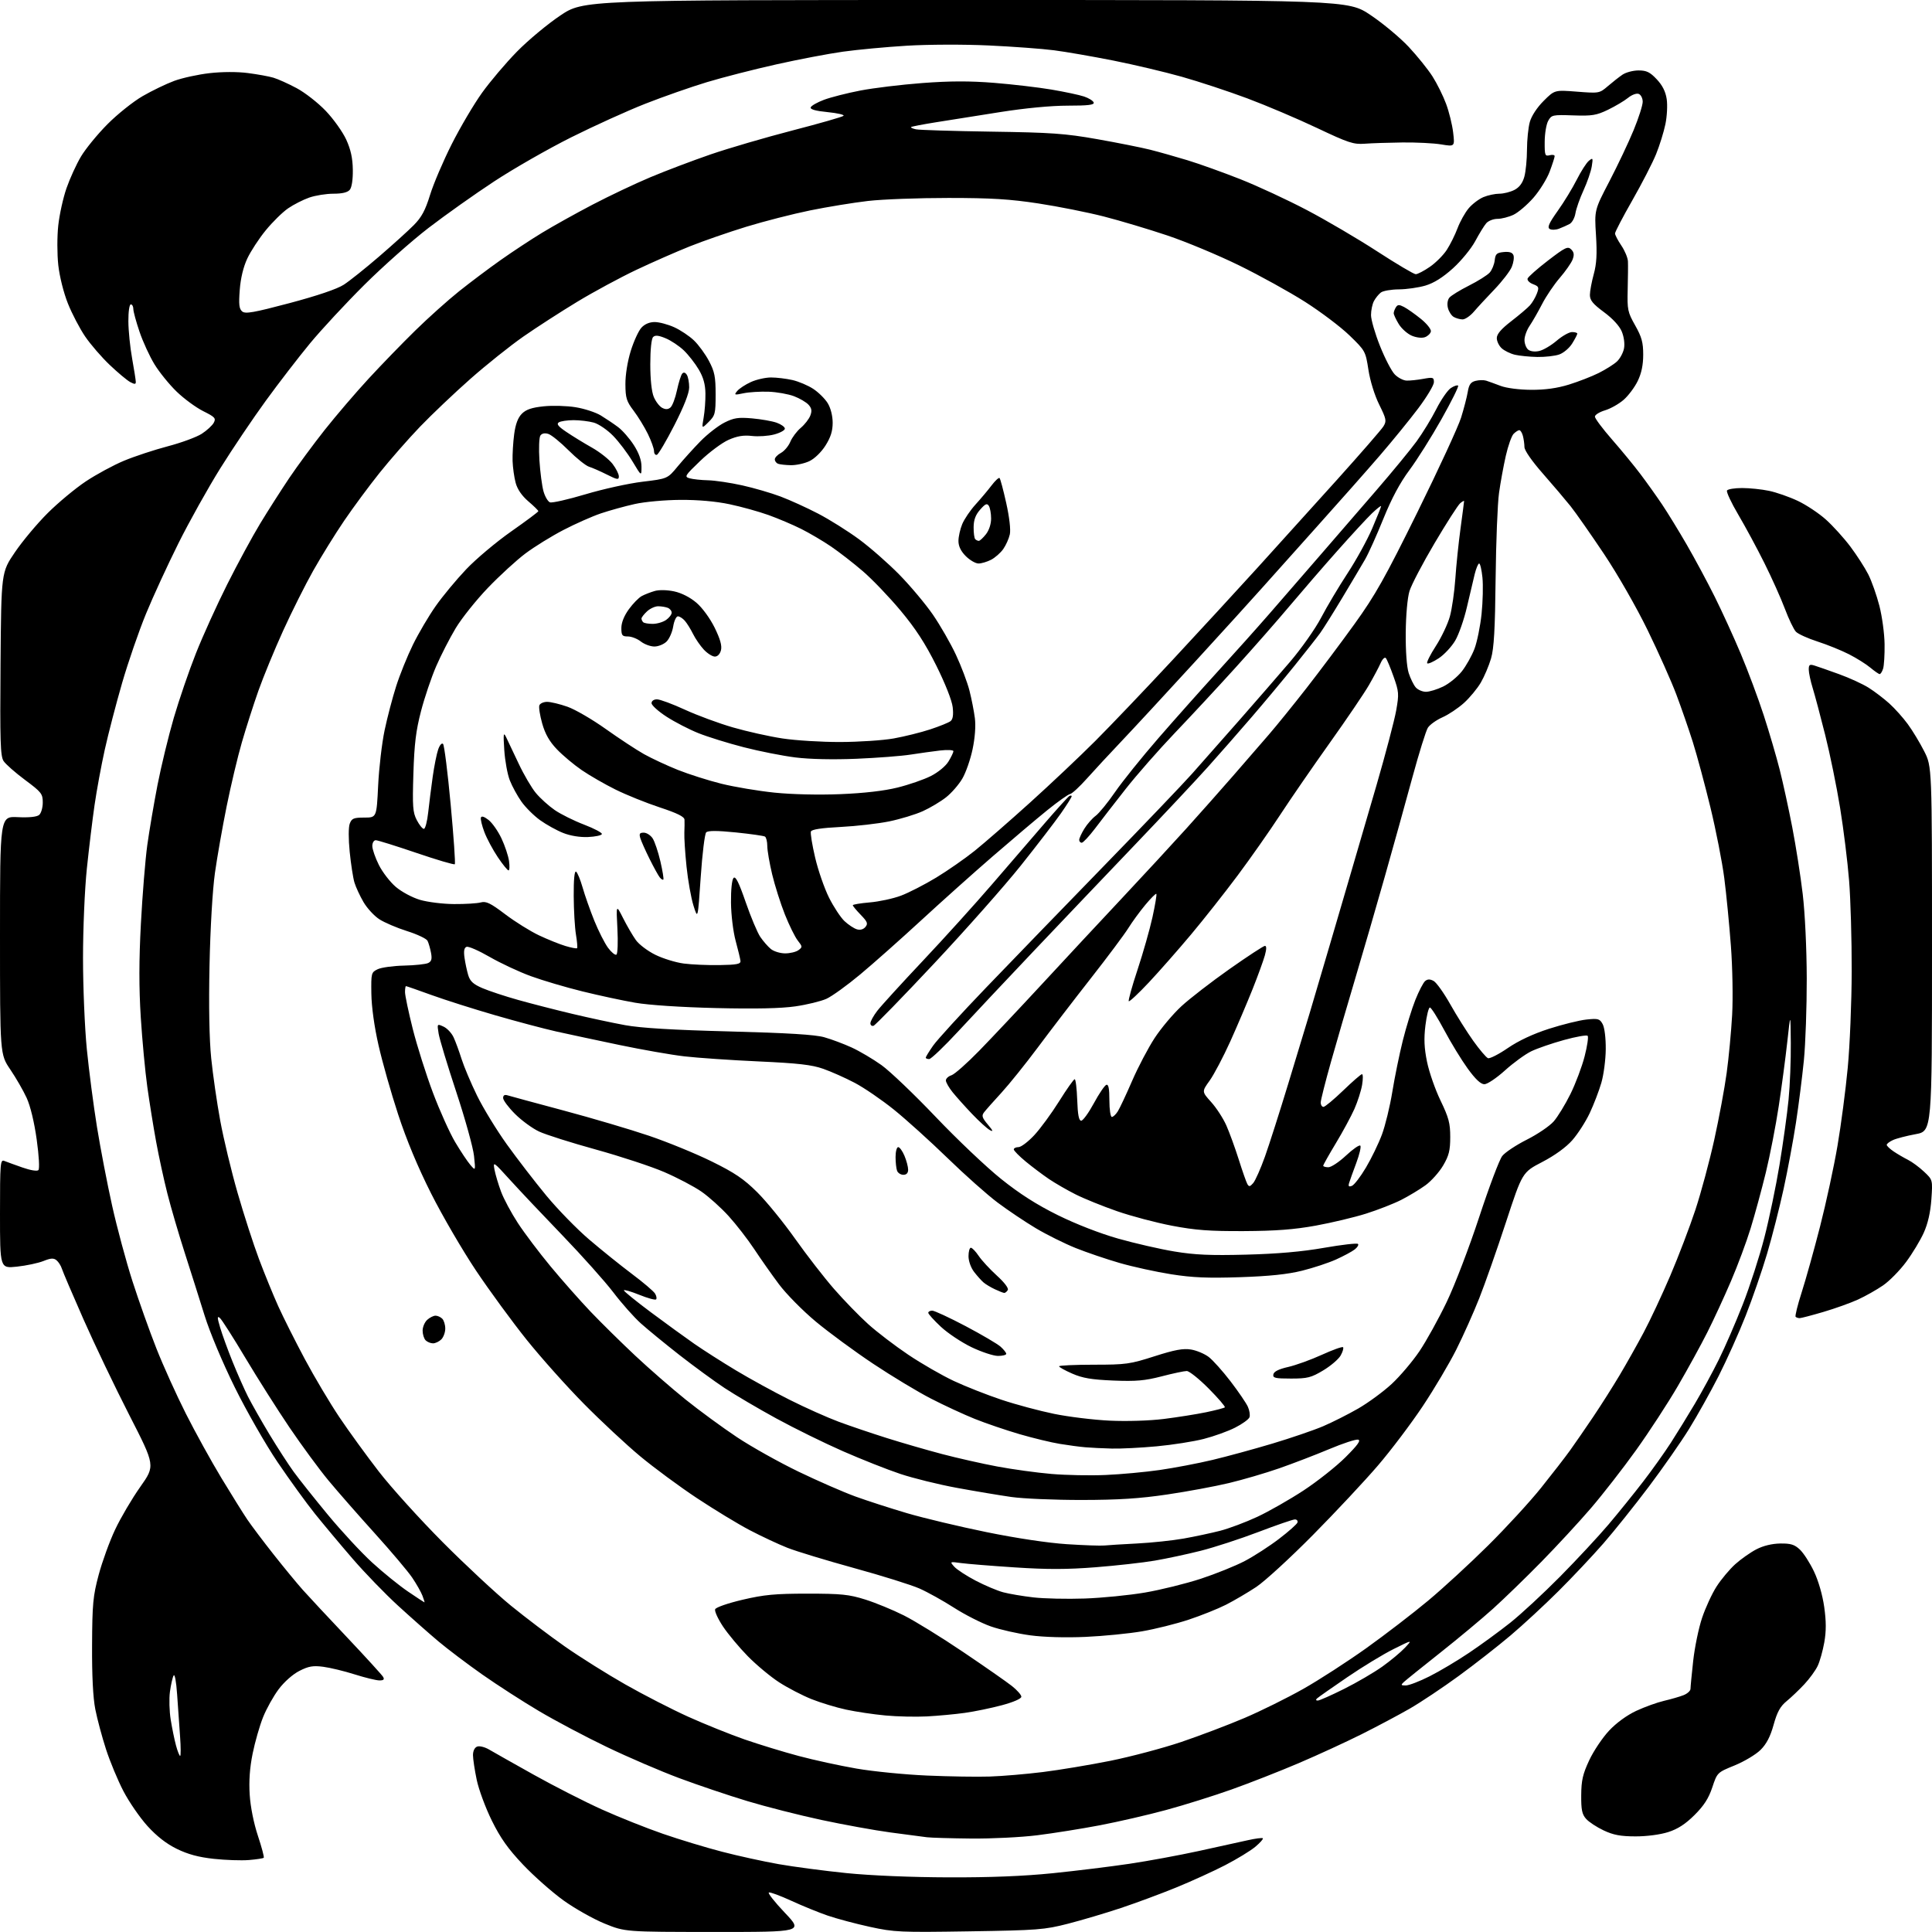 <?xml version="1.0" encoding="UTF-8" standalone="no"?>
<svg 
  version="1.1" 
  xmlns="http://www.w3.org/2000/svg" 
  xmlns:xlink="http://www.w3.org/1999/xlink" 
  xmlns:svg="http://www.w3.org/2000/svg"
  xmlns:rdf="http://www.w3.org/1999/02/22-rdf-syntax-ns#"
  xmlns:cc="http://creativecommons.org/ns#"
  xmlns:dc="http://purl.org/dc/elements/1.1/"
  viewBox="0 0 768 768"
  width="768"
  height="768"
>
<style>svg {background-color: white; }</style>"
<path stroke="none" fill="black" fill-rule="evenodd" d="M283.88,767.98C248.50,767.97 248.50,767.97 240.37,764.67C235.90,762.85 228.53,758.70 223.99,755.44C219.46,752.17 212.21,745.77 207.90,741.21C201.95,734.93 198.94,730.68 195.50,723.71C193.00,718.64 190.30,711.35 189.50,707.50C188.69,703.65 188.03,699.25 188.02,697.72C188.01,696.03 188.66,694.69 189.67,694.30C190.59,693.94 192.72,694.47 194.42,695.47C196.11,696.47 204.13,700.99 212.23,705.52C220.33,710.04 232.50,716.25 239.28,719.30C246.07,722.36 256.99,726.71 263.56,728.98C270.13,731.25 280.67,734.44 286.99,736.08C293.31,737.73 303.44,739.95 309.49,741.02C315.55,742.09 327.70,743.69 336.50,744.59C346.14,745.56 362.23,746.24 377.00,746.28C393.56,746.34 407.01,745.80 418.50,744.63C427.85,743.67 441.57,741.99 449.00,740.88C456.43,739.77 468.80,737.49 476.50,735.81C484.20,734.12 492.98,732.19 496.00,731.52C499.02,730.84 501.73,730.49 502.00,730.74C502.27,730.99 500.93,732.51 499.01,734.12C497.09,735.73 491.69,739.02 487.01,741.44C482.33,743.86 473.55,747.86 467.50,750.33C461.45,752.80 451.56,756.47 445.53,758.48C439.49,760.49 430.04,763.30 424.53,764.71C415.17,767.11 412.56,767.31 385.30,767.74C357.84,768.17 355.50,768.07 345.82,765.96C340.17,764.73 332.61,762.71 329.02,761.48C325.43,760.25 318.93,757.60 314.57,755.59C310.21,753.59 306.19,752.10 305.64,752.29C305.09,752.47 307.93,756.08 311.95,760.31C319.25,768.00 319.25,768.00 283.88,767.98zM98.95,739.39C95.95,739.64 89.67,739.42 85.00,738.92C78.94,738.26 74.72,737.12 70.30,734.96C66.13,732.92 62.30,729.93 58.60,725.85C55.58,722.51 51.29,716.28 49.06,712.00C46.83,707.72 43.72,700.23 42.14,695.36C40.56,690.49 38.65,683.35 37.89,679.50C36.98,674.92 36.53,666.11 36.60,654.00C36.68,637.53 36.97,634.46 39.23,626.00C40.63,620.77 43.57,612.67 45.78,608.00C47.98,603.33 52.47,595.71 55.75,591.07C61.71,582.64 61.71,582.64 51.43,562.57C45.78,551.53 37.58,534.40 33.21,524.50C28.84,514.60 24.97,505.53 24.60,504.34C24.23,503.15 23.27,501.64 22.47,500.98C21.33,500.03 20.21,500.10 17.26,501.28C15.18,502.11 10.45,503.11 6.74,503.51C-0.00,504.23 -0.00,504.23 0.00,482.51C0.00,462.22 0.12,460.83 1.75,461.50C2.71,461.89 5.95,463.06 8.94,464.11C12.10,465.22 14.75,465.65 15.26,465.14C15.78,464.62 15.50,459.54 14.59,452.99C13.63,446.10 12.08,439.67 10.60,436.44C9.27,433.54 6.34,428.45 4.09,425.14C-0.00,419.11 -0.00,419.11 -0.00,371.80C-0.00,324.50 -0.00,324.50 7.04,324.83C11.54,325.05 14.62,324.73 15.55,323.96C16.35,323.30 17.00,321.07 17.00,319.02C17.00,315.54 16.49,314.90 9.96,310.04C6.09,307.16 2.24,303.78 1.42,302.52C0.15,300.58 -0.03,294.79 0.21,263.87C0.50,227.50 0.50,227.50 5.95,219.50C8.94,215.10 14.79,208.11 18.95,203.97C23.10,199.83 29.92,194.16 34.10,191.37C38.28,188.59 45.13,184.88 49.32,183.14C53.50,181.40 61.33,178.82 66.72,177.40C72.10,175.99 78.17,173.75 80.21,172.43C82.25,171.11 84.39,169.13 84.98,168.04C85.92,166.27 85.46,165.77 80.77,163.43C77.87,161.98 73.11,158.48 70.19,155.65C67.27,152.82 63.31,147.93 61.40,144.80C59.48,141.66 56.81,135.85 55.46,131.87C54.11,127.90 53.00,123.83 53.00,122.82C53.00,121.82 52.55,121.00 52.00,121.00C51.43,121.00 51.01,123.89 51.03,127.75C51.05,131.46 51.72,138.10 52.52,142.50C53.31,146.90 53.97,151.08 53.98,151.79C54.00,152.81 53.54,152.82 51.75,151.87C50.51,151.20 46.86,148.15 43.63,145.08C40.40,142.01 36.00,136.92 33.86,133.78C31.71,130.63 28.63,124.73 27.00,120.66C25.29,116.38 23.68,109.96 23.17,105.39C22.69,100.97 22.68,94.04 23.16,89.63C23.63,85.30 25.10,78.63 26.44,74.80C27.77,70.97 30.35,65.32 32.18,62.24C34.01,59.17 38.73,53.39 42.68,49.41C46.63,45.43 52.93,40.39 56.68,38.22C60.43,36.05 66.09,33.32 69.26,32.15C72.43,30.98 78.75,29.60 83.31,29.08C88.33,28.51 94.33,28.49 98.55,29.04C102.37,29.53 106.94,30.36 108.70,30.89C110.47,31.41 114.61,33.27 117.92,35.04C121.22,36.80 126.43,40.87 129.50,44.09C132.57,47.30 136.22,52.43 137.62,55.47C139.43,59.43 140.18,62.83 140.25,67.44C140.31,71.38 139.84,74.49 139.05,75.44C138.18,76.49 136.05,77.00 132.56,77.00C129.70,77.00 125.36,77.69 122.93,78.54C120.49,79.39 116.70,81.32 114.51,82.83C112.32,84.34 108.33,88.26 105.65,91.54C102.96,94.82 99.66,99.87 98.31,102.76C96.72,106.14 95.65,110.61 95.30,115.28C94.86,121.06 95.06,122.80 96.28,123.81C97.53,124.86 100.86,124.27 115.15,120.48C126.16,117.55 134.01,114.89 136.65,113.18C138.93,111.71 145.23,106.68 150.65,102.01C156.07,97.34 162.30,91.71 164.50,89.48C167.59,86.36 169.06,83.62 170.96,77.47C172.31,73.09 176.18,64.02 179.56,57.32C182.94,50.62 188.36,41.43 191.60,36.91C194.85,32.38 201.10,25.01 205.50,20.52C209.90,16.03 217.65,9.57 222.71,6.18C231.92,0.00 231.92,0.00 383.90,0.00C535.87,0.00 535.87,0.00 544.79,5.97C549.69,9.25 556.52,14.94 559.97,18.62C563.41,22.30 567.68,27.61 569.46,30.41C571.24,33.21 573.67,38.10 574.84,41.27C576.02,44.44 577.29,49.57 577.65,52.67C578.31,58.30 578.31,58.30 572.91,57.41C569.93,56.91 563.00,56.57 557.50,56.63C552.00,56.70 545.25,56.92 542.50,57.13C538.03,57.46 536.02,56.79 523.50,50.86C515.80,47.21 503.34,41.92 495.81,39.10C488.28,36.29 476.58,32.43 469.81,30.52C463.04,28.61 450.75,25.70 442.50,24.06C434.25,22.43 423.68,20.59 419.00,19.99C414.32,19.38 402.62,18.52 393.00,18.07C383.15,17.61 368.94,17.66 360.50,18.17C352.25,18.67 340.82,19.74 335.10,20.54C329.38,21.34 317.47,23.61 308.61,25.59C299.76,27.56 287.34,30.75 281.01,32.66C274.68,34.57 263.67,38.43 256.54,41.23C249.41,44.03 236.14,50.05 227.04,54.60C217.94,59.15 204.20,67.01 196.50,72.07C188.80,77.12 177.04,85.46 170.36,90.59C163.69,95.72 152.21,105.90 144.86,113.21C137.51,120.52 127.78,131.00 123.23,136.50C118.69,142.00 110.79,152.25 105.68,159.28C100.57,166.30 92.41,178.41 87.56,186.18C82.71,193.96 75.24,207.33 70.96,215.91C66.68,224.48 60.86,237.12 58.03,244.00C55.20,250.88 50.93,263.25 48.54,271.50C46.15,279.75 43.05,291.68 41.65,298.00C40.25,304.32 38.42,314.23 37.59,320.00C36.75,325.77 35.38,337.12 34.53,345.22C33.67,353.46 33.00,369.14 33.00,380.83C33.00,392.32 33.68,408.65 34.52,417.11C35.36,425.57 37.17,439.48 38.55,448.00C39.93,456.52 42.64,470.61 44.58,479.31C46.51,488.00 50.15,501.50 52.66,509.31C55.17,517.11 59.44,529.12 62.16,536.00C64.87,542.88 70.16,554.58 73.91,562.00C77.66,569.42 84.00,580.90 87.99,587.50C91.98,594.09 96.61,601.52 98.28,604.00C99.95,606.47 104.70,612.77 108.83,618.00C112.96,623.23 118.15,629.52 120.36,632.00C122.57,634.48 130.48,642.96 137.94,650.85C145.40,658.75 151.86,665.84 152.30,666.60C152.89,667.63 152.48,668.00 150.80,667.99C149.53,667.98 145.12,666.90 141.00,665.60C136.88,664.29 131.25,662.93 128.50,662.57C124.41,662.04 122.68,662.34 119.01,664.21C116.37,665.55 112.97,668.57 110.77,671.50C108.71,674.25 105.91,679.25 104.57,682.62C103.22,685.98 101.36,692.48 100.43,697.06C99.28,702.72 98.91,707.96 99.26,713.44C99.57,718.30 100.87,724.79 102.53,729.78C104.04,734.33 105.08,738.25 104.84,738.49C104.60,738.74 101.95,739.14 98.95,739.39zM386.04,730.85C378.04,730.77 370.15,730.54 368.50,730.34C366.85,730.15 360.32,729.29 354.00,728.43C347.68,727.58 335.30,725.33 326.50,723.45C317.70,721.56 304.43,718.19 297.00,715.94C289.57,713.70 277.43,709.60 270.00,706.83C262.57,704.06 249.64,698.50 241.26,694.47C232.87,690.45 220.72,684.01 214.26,680.18C207.79,676.35 197.66,669.82 191.75,665.67C185.84,661.52 177.97,655.57 174.25,652.45C170.54,649.32 163.34,642.96 158.26,638.31C153.17,633.66 145.05,625.27 140.22,619.68C135.38,614.08 128.63,606.01 125.21,601.76C121.79,597.50 115.11,588.27 110.36,581.26C105.61,574.24 97.95,560.85 93.33,551.50C88.48,541.69 83.42,529.64 81.35,523.00C79.38,516.67 75.82,505.43 73.43,498.00C71.04,490.57 67.94,480.00 66.55,474.50C65.15,469.00 63.13,459.70 62.06,453.83C60.98,447.96 59.41,438.18 58.56,432.09C57.71,426.01 56.54,413.55 55.96,404.41C55.22,392.65 55.23,381.76 56.01,367.15C56.61,355.79 57.75,341.77 58.54,336.00C59.34,330.23 61.18,319.43 62.62,312.00C64.07,304.57 66.98,292.59 69.08,285.37C71.19,278.16 75.14,266.61 77.88,259.72C80.61,252.82 86.21,240.48 90.32,232.29C94.44,224.09 100.33,213.22 103.42,208.13C106.51,203.03 111.71,194.90 114.96,190.05C118.22,185.21 124.59,176.58 129.10,170.87C133.62,165.17 141.47,156.00 146.55,150.50C151.62,145.00 159.99,136.37 165.14,131.33C170.29,126.29 178.10,119.29 182.50,115.78C186.90,112.27 194.32,106.69 199.00,103.39C203.68,100.08 211.10,95.19 215.50,92.52C219.90,89.84 228.93,84.81 235.57,81.34C242.21,77.87 252.56,72.96 258.57,70.44C264.58,67.91 275.34,63.84 282.48,61.38C289.62,58.93 304.25,54.65 314.98,51.87C325.72,49.09 334.87,46.47 335.31,46.04C335.76,45.62 332.92,44.96 329.00,44.57C324.20,44.10 322.01,43.48 322.27,42.68C322.49,42.03 324.88,40.67 327.58,39.66C330.29,38.65 336.77,37.00 342.00,35.99C347.23,34.98 358.31,33.64 366.63,33.01C377.65,32.18 385.41,32.16 395.13,32.93C402.49,33.52 412.77,34.73 418.00,35.61C423.23,36.50 429.04,37.73 430.92,38.36C432.81,38.99 434.53,40.06 434.76,40.75C435.07,41.70 432.58,42.00 424.45,42.00C417.85,42.00 407.55,42.98 397.62,44.55C388.75,45.95 377.24,47.78 372.02,48.61C366.81,49.44 362.37,50.30 362.16,50.51C361.94,50.73 362.83,51.13 364.13,51.41C365.43,51.69 378.88,52.10 394.00,52.33C418.01,52.68 423.37,53.06 436.22,55.33C444.31,56.76 453.76,58.65 457.22,59.52C460.67,60.39 467.32,62.27 472.00,63.69C476.68,65.11 486.12,68.50 493.00,71.21C499.88,73.93 511.80,79.46 519.50,83.51C527.20,87.55 539.78,94.94 547.46,99.93C555.14,104.92 562.03,109.00 562.78,109.00C563.53,109.00 566.05,107.69 568.38,106.08C570.72,104.47 573.75,101.44 575.12,99.33C576.49,97.22 578.42,93.34 579.40,90.71C580.39,88.08 582.37,84.53 583.80,82.82C585.23,81.12 587.88,79.11 589.67,78.36C591.47,77.61 594.32,77.00 596.02,77.00C597.71,77.00 600.41,76.32 602.00,75.50C603.97,74.48 605.24,72.78 605.95,70.25C606.52,68.19 606.99,63.35 607.00,59.50C607.01,55.65 607.51,50.70 608.12,48.50C608.79,46.10 610.97,42.76 613.61,40.12C618.00,35.74 618.00,35.74 626.89,36.44C635.69,37.13 635.81,37.10 639.14,34.25C640.99,32.66 643.61,30.60 644.97,29.68C646.33,28.76 649.20,28.00 651.35,28.00C654.53,28.00 655.89,28.66 658.57,31.51C660.84,33.91 662.09,36.40 662.54,39.39C662.90,41.79 662.67,46.29 662.02,49.38C661.38,52.48 659.72,57.82 658.33,61.25C656.94,64.69 652.69,72.94 648.90,79.59C645.10,86.24 642.00,92.19 642.00,92.80C642.00,93.41 643.13,95.57 644.50,97.60C645.88,99.62 647.06,102.45 647.13,103.89C647.20,105.33 647.15,110.37 647.03,115.10C646.83,123.12 647.02,124.07 650.01,129.36C652.61,133.97 653.20,136.12 653.20,140.99C653.20,145.07 652.51,148.37 651.03,151.43C649.84,153.90 647.33,157.26 645.45,158.91C643.57,160.56 640.23,162.45 638.02,163.11C635.81,163.78 634.00,164.90 634.00,165.62C634.00,166.34 637.06,170.43 640.81,174.72C644.55,179.00 649.65,185.20 652.13,188.50C654.62,191.80 658.47,197.20 660.69,200.50C662.90,203.80 667.32,211.00 670.50,216.50C673.68,222.00 678.68,231.29 681.59,237.14C684.51,242.99 689.21,253.26 692.02,259.96C694.84,266.66 698.93,277.62 701.11,284.32C703.29,291.02 706.15,300.77 707.47,306.00C708.79,311.23 711.04,321.53 712.46,328.91C713.89,336.28 715.76,348.21 716.61,355.41C717.51,363.03 718.18,377.06 718.21,389.00C718.23,400.27 717.72,414.90 717.07,421.50C716.41,428.10 715.00,439.26 713.92,446.31C712.84,453.35 710.63,465.19 709.01,472.62C707.39,480.05 704.44,491.61 702.46,498.31C700.48,505.02 696.65,516.12 693.94,523.00C691.24,529.88 686.39,540.67 683.18,547.00C679.96,553.33 674.68,562.77 671.45,568.00C668.22,573.23 661.00,583.58 655.41,591.00C649.82,598.42 641.72,608.55 637.41,613.50C633.09,618.45 625.04,627.00 619.51,632.50C613.99,638.00 605.41,645.94 600.45,650.13C595.49,654.33 586.23,661.57 579.87,666.21C573.52,670.85 564.76,676.69 560.41,679.20C556.06,681.70 547.45,686.28 541.28,689.37C535.12,692.45 523.87,697.63 516.28,700.87C508.70,704.10 496.65,708.83 489.50,711.37C482.35,713.91 470.67,717.57 463.54,719.50C456.42,721.44 444.61,724.16 437.30,725.56C429.99,726.95 418.74,728.75 412.29,729.55C405.85,730.35 394.03,730.93 386.04,730.85zM650.14,729.99C644.22,729.98 641.37,729.45 637.50,727.63C634.75,726.34 631.60,724.27 630.50,723.03C628.88,721.21 628.51,719.41 628.56,713.60C628.60,707.73 629.18,705.21 631.74,699.74C633.46,696.06 637.00,690.78 639.60,688.00C642.49,684.90 646.68,681.85 650.41,680.10C653.76,678.54 658.75,676.74 661.50,676.10C664.25,675.46 667.74,674.45 669.25,673.85C670.76,673.25 672.00,672.12 672.00,671.34C672.00,670.56 672.48,665.55 673.07,660.21C673.66,654.87 675.24,647.20 676.59,643.17C677.94,639.14 680.53,633.52 682.36,630.67C684.18,627.83 687.53,623.83 689.79,621.79C692.06,619.75 695.84,617.09 698.20,615.87C700.92,614.46 704.40,613.62 707.67,613.57C711.85,613.51 713.34,613.97 715.48,615.98C716.93,617.34 719.45,621.24 721.07,624.65C722.84,628.35 724.48,634.03 725.15,638.77C725.96,644.51 725.97,648.38 725.19,652.84C724.59,656.21 723.41,660.45 722.55,662.24C721.70,664.03 719.32,667.31 717.25,669.52C715.19,671.73 712.01,674.76 710.19,676.25C707.66,678.33 706.45,680.54 705.04,685.62C703.74,690.32 702.21,693.26 699.85,695.61C698.01,697.44 693.38,700.21 689.57,701.77C682.63,704.60 682.63,704.60 680.66,710.52C679.20,714.89 677.34,717.78 673.59,721.51C669.98,725.10 666.94,727.07 663.14,728.28C659.98,729.29 654.62,730.00 650.14,729.99zM393.50,706.20C398.45,706.04 407.90,705.24 414.50,704.42C421.10,703.60 433.19,701.59 441.37,699.95C449.54,698.30 462.25,694.93 469.61,692.45C476.96,689.96 488.27,685.67 494.74,682.91C501.21,680.15 511.68,674.97 518.00,671.40C524.33,667.83 535.65,660.50 543.18,655.13C550.70,649.75 561.72,641.28 567.68,636.31C573.63,631.35 584.36,621.48 591.51,614.39C598.67,607.30 608.14,597.00 612.55,591.50C616.96,586.00 622.19,579.25 624.16,576.50C626.13,573.75 630.26,567.76 633.34,563.19C636.42,558.61 641.13,551.19 643.81,546.69C646.49,542.18 650.79,534.56 653.35,529.74C655.92,524.93 660.69,514.75 663.95,507.12C667.21,499.49 671.71,487.69 673.95,480.91C676.19,474.12 679.56,461.58 681.45,453.04C683.34,444.49 685.56,432.55 686.38,426.50C687.21,420.45 688.18,410.10 688.55,403.50C688.92,396.77 688.71,384.70 688.06,376.00C687.42,367.48 686.24,355.32 685.42,349.00C684.60,342.68 682.13,330.07 679.93,321.00C677.73,311.93 674.57,300.23 672.93,295.00C671.28,289.77 668.31,281.23 666.34,276.00C664.37,270.77 659.25,259.30 654.96,250.50C650.54,241.42 643.03,228.31 637.61,220.20C632.35,212.34 626.37,203.79 624.31,201.20C622.24,198.62 617.28,192.77 613.28,188.22C608.96,183.31 605.99,179.03 605.99,177.72C605.98,176.50 605.70,174.49 605.37,173.25C605.04,172.01 604.40,171.00 603.95,171.00C603.51,171.00 602.49,171.65 601.69,172.45C600.89,173.25 599.49,177.19 598.58,181.20C597.67,185.22 596.45,191.87 595.88,196.00C595.30,200.12 594.69,215.42 594.53,230.00C594.31,250.18 593.88,257.76 592.71,261.76C591.86,264.66 590.03,268.97 588.64,271.35C587.25,273.72 584.23,277.37 581.93,279.45C579.63,281.52 575.77,284.10 573.36,285.16C570.95,286.23 568.35,288.09 567.59,289.30C566.83,290.51 564.07,299.38 561.45,309.00C558.84,318.62 553.90,336.40 550.47,348.50C547.04,360.60 541.75,378.82 538.72,389.00C535.68,399.18 531.36,414.04 529.10,422.04C526.85,430.03 525.00,437.35 525.00,438.29C525.00,439.23 525.49,440.00 526.10,440.00C526.70,440.00 530.22,437.07 533.93,433.50C537.63,429.93 541.00,427.00 541.42,427.00C541.83,427.00 541.85,428.91 541.46,431.25C541.07,433.59 539.69,437.90 538.40,440.82C537.10,443.75 533.78,449.89 531.02,454.46C528.26,459.04 526.00,463.05 526.00,463.39C526.00,463.72 526.92,464.00 528.04,464.00C529.17,464.00 532.32,461.91 535.06,459.35C537.79,456.79 540.35,455.02 540.75,455.41C541.14,455.81 540.41,458.91 539.14,462.31C537.86,465.72 536.58,469.29 536.29,470.26C535.89,471.59 536.17,471.87 537.40,471.40C538.31,471.05 540.82,467.78 542.98,464.13C545.15,460.49 548.01,454.57 549.34,451.00C550.67,447.43 552.53,439.77 553.47,434.00C554.41,428.23 556.28,419.07 557.63,413.66C558.98,408.25 561.23,400.96 562.63,397.46C564.03,393.96 565.78,390.60 566.52,389.98C567.49,389.18 568.43,389.16 569.88,389.94C570.98,390.53 573.95,394.69 576.48,399.18C579.01,403.68 583.13,410.23 585.64,413.75C588.15,417.26 590.78,420.36 591.49,420.64C592.21,420.91 595.76,419.10 599.38,416.62C603.66,413.69 609.41,411.00 615.74,408.96C621.11,407.24 627.82,405.58 630.65,405.28C635.31,404.79 635.91,404.96 637.09,407.12C637.84,408.51 638.35,412.65 638.31,417.07C638.28,421.23 637.49,427.26 636.55,430.46C635.62,433.67 633.53,439.10 631.92,442.52C630.30,445.95 627.19,450.77 625.01,453.25C622.53,456.07 618.08,459.29 613.10,461.89C605.15,466.02 605.15,466.02 598.65,485.83C595.08,496.73 590.30,510.34 588.03,516.07C585.76,521.81 581.65,531.00 578.89,536.50C576.13,542.00 570.13,552.12 565.55,559.00C560.97,565.88 552.98,576.46 547.79,582.52C542.60,588.58 530.97,601.02 521.93,610.16C512.89,619.30 502.75,628.60 499.38,630.84C496.01,633.07 490.61,636.24 487.38,637.89C484.15,639.53 477.45,642.21 472.50,643.85C467.55,645.49 459.23,647.57 454.00,648.47C448.77,649.37 438.65,650.37 431.50,650.69C423.59,651.04 414.99,650.80 409.55,650.07C404.62,649.41 397.58,647.82 393.88,646.53C390.19,645.24 383.63,641.91 379.29,639.13C374.96,636.35 368.76,632.90 365.53,631.47C362.29,630.04 350.61,626.38 339.57,623.35C328.53,620.31 316.57,616.68 313.00,615.27C309.43,613.86 302.68,610.70 298.00,608.25C293.32,605.80 283.88,600.06 277.00,595.50C270.12,590.94 260.00,583.47 254.50,578.90C249.00,574.33 238.92,564.94 232.11,558.04C225.29,551.14 215.04,539.67 209.33,532.55C203.62,525.42 194.57,513.06 189.22,505.07C183.88,497.08 175.86,483.33 171.42,474.52C166.13,464.04 161.59,453.15 158.27,443.00C155.47,434.48 151.96,422.10 150.47,415.50C148.79,408.13 147.70,400.23 147.62,395.03C147.50,386.83 147.58,386.52 150.12,385.29C151.55,384.59 156.28,383.94 160.62,383.84C164.95,383.74 169.27,383.28 170.22,382.81C171.54,382.16 171.80,381.20 171.33,378.73C170.99,376.95 170.37,374.81 169.94,373.97C169.52,373.13 165.87,371.41 161.83,370.13C157.80,368.86 152.84,366.74 150.81,365.43C148.77,364.12 145.94,361.05 144.51,358.61C143.08,356.17 141.46,352.67 140.90,350.83C140.35,349.00 139.50,343.51 139.01,338.64C138.49,333.39 138.50,328.80 139.04,327.39C139.83,325.32 140.61,325.00 144.82,325.00C149.70,325.00 149.70,325.00 150.32,312.25C150.66,305.24 151.82,295.35 152.89,290.28C153.96,285.20 156.02,277.33 157.48,272.78C158.93,268.22 161.93,260.80 164.15,256.27C166.37,251.75 170.44,244.84 173.19,240.93C175.93,237.02 181.39,230.44 185.31,226.31C189.22,222.19 197.28,215.42 203.21,211.26C209.15,207.10 214.00,203.48 214.00,203.20C214.00,202.92 212.21,201.16 210.02,199.29C207.44,197.08 205.67,194.50 204.98,191.94C204.40,189.77 203.85,185.86 203.76,183.25C203.68,180.64 203.96,175.85 204.39,172.62C204.93,168.57 205.89,166.02 207.45,164.46C209.12,162.78 211.40,162.01 216.11,161.52C219.62,161.15 225.34,161.31 228.81,161.88C232.28,162.44 236.78,163.91 238.81,165.14C240.84,166.38 243.94,168.46 245.69,169.77C247.45,171.08 250.26,174.30 251.94,176.91C254.00,180.12 255.00,182.94 255.00,185.53C255.00,189.38 255.00,189.38 251.44,183.44C249.48,180.17 246.01,175.58 243.72,173.24C241.43,170.89 237.97,168.53 236.03,167.99C234.09,167.45 230.47,167.02 228.00,167.02C225.53,167.03 222.89,167.42 222.14,167.89C221.12,168.54 221.88,169.50 225.14,171.70C227.54,173.33 232.09,176.12 235.26,177.91C238.43,179.69 242.14,182.63 243.51,184.42C244.88,186.22 246.00,188.44 246.00,189.36C246.00,190.82 245.40,190.73 241.25,188.65C238.64,187.33 235.44,185.93 234.15,185.53C232.86,185.13 229.19,182.19 226.00,179.00C222.81,175.81 219.20,172.88 217.97,172.49C216.55,172.04 215.42,172.27 214.81,173.14C214.30,173.89 214.13,178.32 214.43,183.00C214.73,187.68 215.46,193.21 216.05,195.31C216.64,197.40 217.80,199.37 218.62,199.69C219.45,200.00 225.81,198.56 232.77,196.48C239.72,194.40 249.90,192.16 255.38,191.50C265.36,190.30 265.36,190.30 269.40,185.40C271.63,182.71 275.71,178.19 278.47,175.37C281.24,172.55 285.51,169.23 287.96,167.99C291.72,166.10 293.45,165.83 298.96,166.31C302.56,166.63 306.96,167.40 308.75,168.04C310.54,168.68 312.00,169.73 312.00,170.39C312.00,171.05 310.09,172.09 307.75,172.71C305.41,173.33 301.43,173.60 298.90,173.30C295.53,172.92 293.05,173.33 289.60,174.85C287.01,176.00 281.95,179.76 278.36,183.21C272.20,189.12 271.96,189.52 274.16,190.14C275.45,190.50 278.75,190.86 281.50,190.92C284.25,190.99 290.32,191.89 295.00,192.93C299.68,193.97 306.56,195.97 310.29,197.38C314.03,198.79 320.76,201.85 325.25,204.19C329.75,206.53 337.04,211.11 341.46,214.36C345.88,217.61 353.10,223.94 357.50,228.43C361.90,232.92 367.90,240.07 370.83,244.32C373.75,248.57 377.88,255.75 379.99,260.27C382.11,264.80 384.53,271.20 385.37,274.50C386.21,277.80 387.18,282.75 387.53,285.50C387.92,288.60 387.57,293.29 386.61,297.86C385.76,301.91 383.93,307.15 382.54,309.51C381.16,311.88 378.26,315.21 376.10,316.92C373.94,318.63 369.77,321.12 366.84,322.45C363.90,323.78 357.90,325.60 353.50,326.51C349.10,327.41 340.40,328.41 334.16,328.73C326.61,329.11 322.66,329.71 322.35,330.53C322.09,331.20 322.85,335.88 324.04,340.94C325.22,345.99 327.71,353.14 329.55,356.83C331.40,360.52 334.16,364.71 335.70,366.16C337.24,367.60 339.45,369.06 340.61,369.41C341.94,369.81 343.20,369.47 344.02,368.48C345.11,367.16 344.83,366.42 342.16,363.66C340.42,361.87 339.00,360.15 339.00,359.85C339.00,359.54 342.04,359.04 345.75,358.72C349.46,358.41 355.03,357.21 358.13,356.05C361.22,354.89 367.52,351.66 372.13,348.87C376.73,346.08 383.65,341.26 387.50,338.17C391.35,335.07 401.24,326.46 409.48,319.02C417.72,311.58 429.42,300.53 435.48,294.46C441.54,288.39 455.28,273.99 466.01,262.46C476.74,250.93 492.05,234.30 500.04,225.50C508.03,216.70 522.20,201.02 531.53,190.66C540.86,180.29 549.15,170.76 549.94,169.48C551.25,167.35 551.10,166.59 548.25,160.82C546.42,157.13 544.64,151.38 543.97,147.00C542.83,139.61 542.71,139.41 536.46,133.35C532.97,129.97 525.03,123.97 518.81,120.01C512.59,116.05 500.75,109.51 492.50,105.47C484.25,101.43 471.43,96.08 464.00,93.59C456.57,91.10 445.23,87.71 438.80,86.06C432.36,84.41 420.66,82.08 412.80,80.88C401.47,79.15 394.03,78.69 377.00,78.69C365.18,78.68 350.77,79.22 345.00,79.89C339.23,80.56 328.88,82.25 322.01,83.65C315.14,85.05 303.74,87.97 296.69,90.13C289.63,92.30 279.50,95.81 274.18,97.94C268.86,100.07 259.32,104.26 253.00,107.25C246.68,110.24 236.11,115.94 229.53,119.92C222.94,123.91 213.27,130.15 208.03,133.80C202.79,137.46 193.33,145.01 187.00,150.60C180.68,156.18 171.66,164.74 166.97,169.62C162.28,174.51 155.03,182.78 150.86,188.00C146.68,193.22 140.36,201.78 136.81,207.00C133.26,212.22 127.74,221.13 124.55,226.78C121.36,232.44 115.95,243.24 112.52,250.78C109.09,258.33 104.68,269.05 102.71,274.61C100.75,280.17 97.79,289.39 96.14,295.11C94.48,300.82 91.77,312.25 90.10,320.50C88.43,328.75 86.33,340.68 85.44,347.00C84.49,353.77 83.60,368.87 83.29,383.70C82.95,399.92 83.19,413.10 83.96,420.70C84.62,427.19 86.23,438.35 87.55,445.50C88.86,452.65 91.96,465.55 94.44,474.17C96.92,482.79 100.75,494.63 102.95,500.49C105.15,506.34 108.59,514.76 110.59,519.20C112.59,523.63 117.35,533.10 121.16,540.24C124.98,547.38 131.16,557.78 134.91,563.36C138.66,568.94 145.72,578.67 150.61,584.99C155.50,591.31 166.93,603.94 176.00,613.06C185.07,622.17 197.28,633.53 203.11,638.28C208.95,643.04 218.60,650.35 224.56,654.52C230.52,658.69 241.31,665.47 248.55,669.58C255.79,673.70 267.06,679.48 273.60,682.44C280.15,685.39 290.22,689.45 296.00,691.46C301.77,693.46 311.45,696.42 317.50,698.03C323.55,699.65 333.90,701.90 340.50,703.04C347.10,704.18 359.70,705.43 368.50,705.81C377.30,706.19 388.55,706.37 393.50,706.20zM71.61,698.00C71.90,698.00 71.89,694.51 71.58,690.25C71.28,685.99 70.75,678.48 70.41,673.56C70.05,668.37 69.46,665.23 69.01,666.06C68.58,666.85 67.92,669.75 67.55,672.51C67.18,675.26 67.32,680.26 67.86,683.60C68.40,686.95 69.34,691.56 69.96,693.84C70.57,696.13 71.32,698.00 71.61,698.00zM368.50,682.30C364.10,682.53 356.68,682.37 352.00,681.93C347.32,681.50 340.28,680.45 336.34,679.60C332.41,678.76 326.21,676.87 322.57,675.42C318.93,673.96 313.15,670.96 309.73,668.75C306.30,666.53 300.69,661.86 297.26,658.37C293.83,654.87 289.39,649.55 287.39,646.54C285.40,643.53 283.99,640.46 284.28,639.71C284.57,638.95 289.29,637.31 295.15,635.93C303.77,633.91 308.09,633.50 321.00,633.50C334.46,633.50 337.48,633.81 343.95,635.84C348.05,637.13 354.96,639.97 359.31,642.16C363.66,644.34 374.26,650.88 382.86,656.69C391.46,662.49 400.19,668.58 402.25,670.21C404.31,671.84 406.00,673.76 406.00,674.47C406.00,675.26 402.90,676.61 398.25,677.86C393.99,679.00 387.35,680.37 383.50,680.90C379.65,681.44 372.90,682.06 368.50,682.30zM523.82,676.00C524.49,676.00 529.19,673.92 534.27,671.38C539.35,668.85 546.20,664.84 549.50,662.49C552.80,660.13 556.85,656.76 558.50,654.99C561.50,651.78 561.50,651.78 554.00,655.51C549.88,657.56 541.55,662.62 535.50,666.76C529.45,670.89 524.07,674.66 523.55,675.14C522.97,675.67 523.07,676.00 523.82,676.00zM558.81,670.00C560.04,670.00 564.29,668.37 568.25,666.37C572.21,664.38 579.31,660.16 584.01,656.99C588.72,653.83 596.07,648.46 600.35,645.06C604.63,641.66 613.55,633.39 620.18,626.69C626.81,619.98 635.46,610.67 639.42,606.00C643.37,601.33 649.55,593.67 653.15,589.00C656.75,584.33 661.72,577.35 664.20,573.50C666.68,569.65 670.97,562.67 673.74,558.00C676.51,553.33 680.79,545.45 683.24,540.50C685.70,535.55 689.99,525.65 692.79,518.50C695.59,511.35 699.44,499.43 701.35,492.00C703.27,484.57 705.99,471.52 707.39,463.00C708.80,454.48 710.42,442.84 710.98,437.14C711.54,431.45 711.94,421.32 711.87,414.64C711.75,402.50 711.75,402.50 710.49,414.00C709.80,420.32 708.27,431.85 707.09,439.62C705.92,447.38 703.60,459.31 701.94,466.12C700.28,472.93 697.56,482.91 695.90,488.29C694.25,493.68 690.73,503.13 688.08,509.29C685.44,515.46 681.24,524.56 678.74,529.52C676.25,534.49 670.96,544.12 667.00,550.93C663.04,557.74 655.55,569.22 650.37,576.45C645.19,583.68 637.10,594.07 632.40,599.54C627.70,605.02 618.83,614.61 612.69,620.87C606.56,627.12 597.93,635.49 593.52,639.47C589.11,643.45 579.65,651.33 572.50,656.99C565.35,662.65 558.84,667.89 558.04,668.64C556.77,669.82 556.87,670.00 558.81,670.00zM168.73,636.97C168.85,636.99 168.50,635.80 167.94,634.34C167.39,632.88 165.55,629.64 163.86,627.14C162.17,624.64 155.48,616.72 149.00,609.55C142.51,602.37 134.21,592.90 130.56,588.50C126.91,584.10 119.97,574.65 115.12,567.50C110.28,560.35 102.37,547.87 97.54,539.78C92.71,531.68 88.15,524.54 87.41,523.92C86.30,523.00 86.32,523.72 87.53,527.78C88.34,530.53 90.56,536.63 92.46,541.33C94.36,546.04 97.12,552.28 98.59,555.19C100.07,558.11 103.89,564.83 107.08,570.13C110.28,575.42 114.60,582.11 116.70,585.00C118.79,587.88 124.90,595.57 130.28,602.08C135.66,608.59 143.61,617.17 147.96,621.15C152.31,625.13 158.71,630.31 162.18,632.66C165.66,635.02 168.60,636.96 168.73,636.97zM431.14,635.44C438.09,635.20 448.90,634.13 455.16,633.06C461.42,631.99 471.40,629.52 477.34,627.58C483.27,625.63 491.14,622.46 494.81,620.53C498.49,618.60 504.62,614.64 508.42,611.73C512.23,608.83 515.53,605.90 515.76,605.23C515.98,604.55 515.52,604.00 514.73,604.00C513.95,604.00 507.41,606.25 500.20,609.00C493.00,611.74 482.69,615.10 477.30,616.46C471.91,617.82 463.68,619.58 459.00,620.38C454.32,621.18 443.74,622.36 435.48,623.01C424.18,623.90 416.26,623.91 403.48,623.07C394.14,622.46 384.48,621.68 382.00,621.34C377.52,620.73 377.51,620.73 379.33,622.78C380.34,623.91 384.16,626.41 387.83,628.33C391.50,630.25 396.43,632.33 398.80,632.96C401.16,633.59 406.56,634.50 410.80,634.99C415.03,635.48 424.19,635.68 431.14,635.44zM439.00,614.36C440.38,614.22 446.23,613.85 452.00,613.56C457.77,613.26 466.11,612.38 470.52,611.60C474.93,610.82 481.45,609.42 485.02,608.51C488.58,607.59 495.24,605.09 499.80,602.96C504.37,600.83 512.62,596.12 518.14,592.51C523.65,588.89 531.17,582.95 534.83,579.30C539.72,574.43 541.06,572.56 539.87,572.28C538.97,572.07 533.79,573.77 528.37,576.05C522.94,578.33 514.00,581.76 508.51,583.68C503.01,585.59 494.01,588.23 488.51,589.54C483.00,590.86 471.98,592.90 464.00,594.08C453.07,595.70 444.70,596.24 430.00,596.26C419.27,596.27 406.68,595.74 402.00,595.07C397.32,594.40 387.58,592.77 380.34,591.44C373.10,590.11 362.98,587.61 357.84,585.89C352.70,584.18 342.47,580.12 335.10,576.89C327.73,573.66 315.80,567.80 308.60,563.86C301.39,559.92 292.12,554.46 288.00,551.74C283.88,549.01 275.82,543.11 270.09,538.64C264.37,534.16 257.47,528.51 254.76,526.08C252.05,523.66 247.12,518.10 243.81,513.74C240.49,509.39 231.41,499.22 223.64,491.15C215.86,483.08 206.44,473.11 202.71,468.99C196.09,461.69 195.94,461.59 196.58,465.00C196.95,466.93 198.11,470.84 199.18,473.71C200.24,476.57 203.26,482.20 205.88,486.21C208.51,490.22 214.35,497.97 218.87,503.42C223.39,508.88 230.56,516.98 234.79,521.43C239.03,525.87 247.00,533.72 252.50,538.88C258.00,544.04 267.00,551.88 272.50,556.31C278.00,560.73 287.23,567.49 293.00,571.33C298.77,575.16 309.80,581.33 317.50,585.04C325.20,588.75 335.33,593.17 340.01,594.87C344.69,596.57 353.92,599.55 360.51,601.50C367.10,603.44 381.34,606.84 392.14,609.04C404.10,611.48 416.61,613.35 424.14,613.84C430.94,614.28 437.62,614.51 439.00,614.36zM439.50,586.33C445.55,586.07 455.22,585.18 460.99,584.35C466.75,583.52 476.20,581.72 481.99,580.34C487.77,578.96 498.51,576.03 505.85,573.83C513.19,571.63 522.22,568.54 525.92,566.97C529.61,565.39 535.91,562.22 539.92,559.91C543.92,557.60 549.90,553.21 553.21,550.15C556.52,547.08 561.48,541.23 564.24,537.15C566.99,533.07 571.86,524.27 575.06,517.61C578.28,510.91 584.06,495.81 588.00,483.81C591.92,471.88 596.04,460.94 597.17,459.52C598.29,458.09 602.69,455.17 606.94,453.03C611.19,450.89 615.98,447.64 617.60,445.80C619.21,443.97 622.21,439.06 624.27,434.90C626.32,430.75 628.86,424.01 629.91,419.92C630.96,415.84 631.50,412.17 631.12,411.76C630.73,411.35 626.51,412.09 621.73,413.41C616.96,414.72 611.08,416.75 608.68,417.91C606.28,419.08 601.58,422.50 598.25,425.51C594.91,428.53 591.23,431.00 590.07,431.00C588.62,431.00 586.52,429.02 583.42,424.75C580.93,421.31 576.74,414.45 574.11,409.50C571.47,404.55 568.91,400.50 568.41,400.50C567.91,400.50 567.11,403.70 566.63,407.61C565.98,412.92 566.14,416.60 567.27,422.11C568.10,426.17 570.51,433.10 572.64,437.50C575.90,444.27 576.50,446.50 576.49,452.00C576.49,457.32 575.98,459.37 573.68,463.29C572.13,465.93 568.98,469.46 566.68,471.14C564.38,472.81 560.02,475.44 557.00,476.98C553.98,478.51 547.68,480.97 543.02,482.44C538.36,483.91 529.36,486.05 523.02,487.21C514.47,488.76 507.12,489.32 494.50,489.38C480.87,489.45 475.20,489.02 465.90,487.25C459.52,486.03 449.65,483.42 443.97,481.44C438.28,479.46 430.90,476.47 427.57,474.79C424.23,473.11 419.48,470.37 417.00,468.70C414.52,467.02 410.36,463.89 407.75,461.74C405.14,459.58 403.00,457.41 403.00,456.91C403.00,456.41 403.84,456.00 404.86,456.00C405.89,456.00 408.71,453.86 411.14,451.25C413.57,448.64 418.02,442.56 421.03,437.75C424.04,432.94 426.82,429.00 427.21,429.00C427.60,429.00 428.05,432.71 428.21,437.25C428.42,443.15 428.87,445.50 429.79,445.50C430.49,445.50 432.76,442.38 434.82,438.57C436.88,434.76 439.12,431.46 439.79,431.24C440.66,430.95 441.00,432.70 441.00,437.42C441.00,441.04 441.44,444.00 441.98,444.00C442.51,444.00 443.59,442.99 444.36,441.75C445.14,440.51 447.70,435.06 450.05,429.63C452.40,424.21 456.42,416.56 458.99,412.63C461.56,408.71 466.34,403.02 469.63,399.99C472.91,396.96 481.50,390.32 488.71,385.24C495.93,380.16 502.28,376.00 502.83,376.00C503.50,376.00 503.49,377.26 502.81,379.75C502.24,381.81 500.05,387.85 497.93,393.17C495.81,398.48 491.82,407.86 489.05,414.00C486.27,420.14 482.59,427.14 480.86,429.55C477.71,433.93 477.71,433.93 481.46,438.09C483.53,440.38 486.24,444.56 487.49,447.38C488.74,450.20 490.95,456.28 492.41,460.89C493.86,465.50 495.41,469.90 495.84,470.67C496.49,471.83 496.89,471.76 498.17,470.29C499.02,469.30 501.12,464.57 502.84,459.76C504.55,454.95 508.72,441.90 512.11,430.76C515.49,419.62 519.35,406.90 520.68,402.50C522.01,398.10 525.59,385.95 528.65,375.50C531.70,365.05 535.66,351.55 537.44,345.50C539.22,339.45 543.62,324.38 547.22,312.00C550.81,299.62 554.31,286.33 555.00,282.45C556.17,275.86 556.10,274.96 553.96,268.95C552.71,265.40 551.32,262.09 550.89,261.60C550.45,261.10 549.52,262.00 548.82,263.60C548.12,265.19 546.02,269.14 544.16,272.36C542.30,275.58 535.28,285.93 528.56,295.36C521.84,304.79 512.96,317.68 508.83,324.00C504.70,330.32 497.12,341.12 491.99,348.00C486.86,354.88 478.51,365.45 473.44,371.50C468.37,377.55 460.84,386.10 456.72,390.50C452.59,394.90 448.99,398.27 448.71,398.00C448.43,397.73 449.99,392.10 452.18,385.50C454.37,378.90 457.04,369.50 458.12,364.62C459.19,359.74 459.89,355.56 459.66,355.33C459.44,355.10 457.46,357.08 455.27,359.71C453.08,362.34 450.03,366.52 448.49,369.00C446.94,371.48 440.22,380.48 433.54,389.00C426.86,397.52 417.42,409.84 412.55,416.38C407.68,422.91 401.17,431.01 398.08,434.38C394.99,437.74 391.89,441.24 391.20,442.14C390.14,443.51 390.38,444.30 392.69,447.04C394.78,449.52 394.96,450.04 393.47,449.22C392.38,448.63 389.22,445.75 386.42,442.82C383.63,439.90 380.15,436.00 378.67,434.17C377.20,432.34 376.00,430.24 376.00,429.49C376.00,428.74 377.00,427.82 378.23,427.43C379.46,427.04 384.45,422.62 389.33,417.61C394.21,412.60 405.47,400.64 414.35,391.04C423.23,381.43 437.48,366.13 446.01,357.04C454.54,347.94 466.02,335.52 471.51,329.44C477.00,323.35 485.39,313.90 490.14,308.44C494.89,302.97 501.31,295.57 504.40,292.00C507.49,288.43 514.23,280.10 519.38,273.50C524.53,266.90 533.13,255.43 538.48,248.00C546.71,236.57 550.55,229.75 563.50,203.50C571.91,186.45 579.70,169.57 580.81,166.00C581.92,162.43 583.12,157.82 583.46,155.76C583.94,152.87 584.65,151.87 586.56,151.40C587.92,151.05 589.81,151.02 590.77,151.32C591.72,151.62 594.30,152.55 596.50,153.39C598.84,154.28 603.88,154.93 608.64,154.96C614.21,154.99 618.96,154.33 623.64,152.89C627.42,151.72 632.75,149.65 635.50,148.28C638.25,146.90 641.51,144.86 642.73,143.73C643.96,142.60 645.24,140.25 645.57,138.50C645.92,136.62 645.55,133.87 644.67,131.76C643.75,129.56 641.05,126.62 637.59,124.07C633.17,120.80 632.00,119.37 632.01,117.22C632.02,115.72 632.71,112.03 633.54,109.00C634.67,104.89 634.90,100.96 634.43,93.50C633.80,83.50 633.80,83.50 639.80,72.00C643.09,65.67 647.41,56.56 649.39,51.74C651.38,46.92 653.00,41.84 653.00,40.46C653.00,39.07 652.29,37.66 651.42,37.33C650.53,36.99 648.68,37.67 647.17,38.90C645.70,40.09 642.13,42.21 639.23,43.62C634.61,45.85 632.88,46.13 625.38,45.87C617.15,45.59 616.74,45.68 615.43,48.04C614.68,49.39 614.05,53.14 614.04,56.37C614.00,61.75 614.17,62.19 616.00,61.71C617.10,61.42 618.00,61.58 618.00,62.06C618.00,62.53 617.11,65.30 616.02,68.21C614.93,71.12 612.02,75.80 609.56,78.62C607.09,81.43 603.53,84.47 601.64,85.37C599.75,86.27 596.87,87.00 595.25,87.00C593.63,87.00 591.63,87.79 590.80,88.75C589.97,89.71 588.00,92.92 586.42,95.87C584.84,98.82 580.87,103.67 577.59,106.64C573.55,110.29 570.01,112.51 566.63,113.52C563.88,114.33 559.13,115.01 556.07,115.03C553.01,115.05 549.79,115.61 548.91,116.28C548.04,116.95 546.80,118.48 546.16,119.68C545.52,120.89 545.00,123.39 545.00,125.24C545.00,127.09 546.61,132.64 548.58,137.56C550.54,142.48 553.18,147.56 554.45,148.85C555.71,150.14 557.81,151.24 559.12,151.29C560.43,151.34 563.41,151.03 565.75,150.60C569.66,149.89 570.00,150.00 570.00,151.94C570.00,153.10 567.21,157.75 563.81,162.28C560.41,166.80 553.55,175.22 548.57,181.00C543.59,186.78 532.31,199.53 523.51,209.33C514.70,219.14 504.84,230.17 501.59,233.83C498.34,237.50 486.42,250.62 475.09,263.00C463.77,275.37 450.65,289.55 445.95,294.50C441.25,299.45 435.01,306.18 432.08,309.46C429.16,312.74 426.15,315.51 425.41,315.62C424.66,315.73 420.55,318.64 416.27,322.10C412.00,325.55 402.24,333.81 394.58,340.44C386.92,347.07 374.10,358.55 366.08,365.94C358.06,373.33 347.23,382.95 342.00,387.31C336.77,391.68 330.70,396.06 328.50,397.05C326.30,398.03 320.74,399.39 316.13,400.05C310.48,400.87 300.26,401.09 284.63,400.72C270.72,400.39 257.91,399.54 252.50,398.60C247.55,397.75 238.10,395.72 231.50,394.09C224.90,392.47 215.68,389.74 211.00,388.03C206.32,386.32 198.97,382.88 194.65,380.39C190.34,377.90 186.20,376.09 185.46,376.38C184.51,376.74 184.27,378.03 184.65,380.70C184.94,382.79 185.61,385.92 186.13,387.65C186.87,390.08 188.15,391.25 191.79,392.81C194.38,393.92 200.77,396.04 206.00,397.50C211.22,398.97 220.90,401.45 227.50,403.02C234.10,404.59 243.55,406.62 248.50,407.52C254.74,408.66 267.47,409.43 290.00,410.01C313.14,410.62 323.99,411.28 327.66,412.32C330.50,413.12 335.39,414.95 338.54,416.39C341.68,417.83 347.01,420.97 350.38,423.38C353.74,425.78 363.45,435.05 371.94,443.97C380.43,452.89 392.13,463.99 397.94,468.64C405.32,474.56 412.11,478.89 420.50,483.04C427.73,486.61 437.27,490.32 444.50,492.37C451.10,494.24 461.16,496.55 466.86,497.49C474.98,498.84 481.13,499.11 495.36,498.74C507.80,498.42 517.52,497.57 526.31,496.03C533.36,494.80 539.43,494.10 539.81,494.48C540.19,494.85 539.60,495.85 538.50,496.69C537.40,497.54 534.08,499.32 531.11,500.66C528.15,502.00 522.08,504.01 517.61,505.12C511.88,506.55 504.65,507.31 493.00,507.70C480.14,508.13 474.09,507.88 465.56,506.54C459.55,505.59 450.32,503.57 445.06,502.05C439.80,500.53 431.93,497.85 427.56,496.10C423.19,494.34 416.10,490.82 411.81,488.27C407.52,485.71 400.67,481.12 396.59,478.06C392.50,475.00 383.52,467.02 376.64,460.33C369.75,453.64 360.15,444.97 355.31,441.07C350.47,437.18 343.47,432.39 339.76,430.44C336.05,428.49 330.42,425.98 327.25,424.87C322.70,423.27 317.31,422.65 301.50,421.93C290.50,421.43 277.23,420.52 272.00,419.91C266.77,419.30 255.19,417.27 246.25,415.40C237.31,413.53 226.02,411.12 221.16,410.04C216.30,408.95 205.37,406.05 196.88,403.59C188.38,401.13 177.00,397.52 171.59,395.56C166.19,393.60 161.59,392.00 161.38,392.00C161.17,392.00 161.00,393.07 161.00,394.38C161.00,395.69 162.39,402.29 164.09,409.06C165.80,415.82 169.41,427.22 172.11,434.40C174.82,441.58 178.79,450.40 180.94,454.01C183.09,457.63 185.79,461.69 186.95,463.04C189.06,465.50 189.06,465.50 188.43,459.50C188.08,456.20 184.92,444.80 181.40,434.16C177.88,423.52 174.71,413.04 174.36,410.87C173.73,406.92 173.73,406.92 176.32,408.10C177.74,408.75 179.55,410.68 180.33,412.39C181.12,414.10 182.54,417.98 183.49,421.00C184.45,424.02 187.20,430.55 189.62,435.50C192.04,440.45 197.38,449.19 201.49,454.92C205.60,460.64 212.64,469.79 217.14,475.23C221.64,480.68 229.30,488.54 234.17,492.70C239.03,496.85 246.68,503.01 251.17,506.38C255.66,509.74 259.81,513.27 260.38,514.20C260.96,515.14 261.15,516.18 260.81,516.53C260.46,516.87 257.44,516.05 254.09,514.69C250.74,513.34 248.00,512.55 248.00,512.94C248.00,513.33 252.84,517.25 258.75,521.66C264.66,526.07 272.43,531.70 276.00,534.19C279.57,536.67 287.00,541.41 292.50,544.72C298.00,548.03 307.62,553.30 313.88,556.44C320.13,559.58 328.91,563.50 333.38,565.16C337.84,566.82 346.45,569.73 352.50,571.64C358.55,573.55 368.45,576.41 374.50,578.01C380.55,579.60 390.45,581.84 396.50,582.97C402.55,584.10 412.23,585.43 418.00,585.92C423.77,586.41 433.45,586.60 439.50,586.33zM442.00,575.83C438.43,575.74 433.70,575.51 431.50,575.32C429.30,575.14 424.72,574.53 421.32,573.97C417.92,573.42 410.72,571.68 405.32,570.11C399.92,568.53 391.90,565.80 387.50,564.04C383.10,562.27 375.23,558.63 370.00,555.93C364.77,553.24 354.48,547.03 347.12,542.13C339.76,537.23 329.49,529.68 324.30,525.36C319.11,521.04 312.51,514.35 309.64,510.50C306.76,506.65 302.33,500.35 299.79,496.50C297.24,492.65 292.68,486.76 289.65,483.42C286.62,480.08 281.73,475.68 278.78,473.65C275.83,471.61 269.20,468.14 264.06,465.92C258.92,463.70 246.70,459.68 236.91,456.97C227.12,454.27 216.95,451.05 214.31,449.81C211.66,448.58 207.36,445.43 204.75,442.83C202.14,440.23 200.00,437.37 200.00,436.48C200.00,435.40 200.58,435.05 201.75,435.41C202.71,435.71 212.73,438.42 224.01,441.44C235.29,444.45 250.59,448.98 258.01,451.49C265.43,454.01 276.64,458.60 282.92,461.70C292.07,466.20 295.68,468.65 300.99,473.92C304.64,477.54 311.42,485.86 316.06,492.41C320.70,498.96 327.69,507.97 331.60,512.44C335.50,516.91 341.58,523.17 345.10,526.34C348.62,529.52 355.80,535.00 361.06,538.53C366.31,542.06 374.46,546.75 379.15,548.95C383.85,551.15 392.38,554.51 398.10,556.42C403.82,558.33 413.23,560.85 419.00,562.03C424.77,563.21 434.73,564.43 441.11,564.73C447.88,565.05 456.85,564.77 462.61,564.06C468.05,563.38 475.62,562.18 479.44,561.39C483.26,560.59 486.61,559.72 486.89,559.44C487.16,559.17 484.28,555.81 480.47,551.97C476.67,548.14 472.74,545.00 471.75,545.00C470.76,545.00 466.27,545.95 461.78,547.12C455.08,548.85 451.61,549.16 442.55,548.79C433.93,548.43 430.35,547.83 426.25,546.04C423.36,544.78 421.00,543.47 421.00,543.13C421.00,542.78 427.19,542.50 434.75,542.49C447.58,542.49 449.20,542.26 458.93,539.14C466.93,536.58 470.30,535.95 473.40,536.45C475.62,536.80 478.80,538.14 480.48,539.41C482.15,540.69 486.06,545.06 489.17,549.12C492.28,553.18 495.37,557.71 496.04,559.19C496.71,560.66 497.00,562.56 496.68,563.40C496.36,564.23 493.78,566.09 490.95,567.52C488.12,568.96 482.52,570.97 478.50,572.00C474.49,573.03 466.09,574.35 459.85,574.93C453.61,575.51 445.57,575.92 442.00,575.83zM513.22,548.00C506.87,548.00 505.90,547.77 506.18,546.33C506.39,545.21 508.32,544.24 512.04,543.40C515.08,542.71 521.12,540.53 525.44,538.56C529.77,536.59 533.56,535.23 533.88,535.54C534.19,535.86 533.77,537.33 532.94,538.81C532.11,540.29 528.99,542.96 526.01,544.75C521.20,547.63 519.75,548.00 513.22,548.00zM396.72,539.00C394.92,539.00 390.19,537.44 386.22,535.54C382.25,533.63 376.75,529.97 374.00,527.40C371.25,524.83 369.00,522.34 369.00,521.86C369.00,521.39 369.71,521.00 370.58,521.00C371.44,521.00 377.41,523.77 383.83,527.15C390.25,530.54 396.51,534.22 397.75,535.33C398.99,536.44 400.00,537.72 400.00,538.17C400.00,538.63 398.52,539.00 396.72,539.00zM172.13,534.00C171.18,534.00 169.86,533.46 169.20,532.80C168.54,532.14 168.00,530.41 168.00,528.95C168.00,527.50 168.82,525.57 169.83,524.65C170.83,523.74 172.32,523.00 173.13,523.00C173.94,523.00 175.14,523.54 175.80,524.20C176.46,524.86 177.00,526.63 177.00,528.13C177.00,529.63 176.29,531.56 175.43,532.43C174.56,533.29 173.08,534.00 172.13,534.00zM715.42,523.98C714.82,523.99 714.09,523.75 713.79,523.45C713.49,523.15 714.57,518.78 716.19,513.74C717.81,508.69 721.11,496.90 723.51,487.52C725.91,478.14 729.03,463.73 730.43,455.48C731.84,447.24 733.67,433.30 734.50,424.50C735.34,415.70 736.05,398.38 736.08,386.00C736.11,373.62 735.64,357.43 735.04,350.00C734.45,342.57 732.84,329.59 731.47,321.15C730.10,312.70 727.43,299.65 725.54,292.15C723.66,284.64 721.42,276.25 720.57,273.50C719.72,270.75 719.02,267.46 719.01,266.18C719.00,264.24 719.36,263.98 721.25,264.56C722.49,264.94 726.89,266.48 731.03,267.98C735.18,269.48 740.48,271.91 742.82,273.39C745.16,274.86 748.86,277.68 751.04,279.65C753.22,281.62 756.53,285.32 758.39,287.87C760.26,290.42 763.19,295.26 764.89,298.62C768.00,304.75 768.00,304.75 768.00,377.20C768.00,449.65 768.00,449.65 761.49,450.85C757.91,451.51 753.86,452.56 752.49,453.19C751.12,453.81 750.00,454.67 750.00,455.09C750.00,455.52 751.24,456.70 752.75,457.72C754.26,458.74 756.82,460.23 758.43,461.04C760.04,461.84 762.92,463.96 764.82,465.75C768.29,469.01 768.29,469.01 767.75,476.75C767.39,481.89 766.38,486.35 764.74,490.00C763.39,493.02 760.22,498.27 757.71,501.65C755.20,505.03 751.08,509.23 748.54,510.97C746.01,512.71 741.52,515.25 738.56,516.60C735.61,517.95 729.43,520.16 724.84,521.51C720.25,522.86 716.01,523.97 715.42,523.98zM399.19,513.96C398.81,513.94 397.15,513.29 395.50,512.51C393.85,511.74 391.81,510.52 390.98,509.80C390.14,509.09 388.45,507.20 387.23,505.62C385.94,503.94 385.00,501.31 385.00,499.37C385.00,497.51 385.42,496.00 385.93,496.00C386.44,496.00 387.85,497.46 389.05,499.25C390.26,501.04 393.51,504.56 396.28,507.08C399.32,509.84 401.04,512.13 400.60,512.83C400.21,513.48 399.57,513.98 399.19,513.96zM359.11,467.00C358.07,467.00 356.94,466.29 356.61,465.42C356.27,464.55 356.00,462.07 356.00,459.92C356.00,457.76 356.47,456.00 357.05,456.00C357.63,456.00 358.75,457.56 359.55,459.47C360.35,461.38 361.00,463.85 361.00,464.97C361.00,466.30 360.34,467.00 359.11,467.00zM369.36,421.00C368.61,421.00 368.00,420.74 368.00,420.43C368.00,420.12 369.31,417.98 370.91,415.68C372.52,413.38 382.04,402.95 392.08,392.50C402.12,382.05 423.15,360.33 438.80,344.24C454.46,328.15 470.24,311.64 473.88,307.55C477.52,303.46 485.96,293.91 492.63,286.31C499.30,278.72 508.41,268.23 512.88,263.00C517.34,257.77 522.87,249.92 525.16,245.54C527.45,241.17 532.16,233.25 535.63,227.95C539.10,222.66 543.53,214.61 545.47,210.07C547.41,205.54 549.00,201.55 549.00,201.22C549.00,200.88 547.38,202.16 545.39,204.05C543.41,205.95 537.20,212.68 531.59,219.00C525.97,225.32 517.46,235.17 512.66,240.87C507.87,246.58 498.22,257.57 491.22,265.30C484.22,273.03 473.31,284.78 466.96,291.42C460.62,298.07 451.84,308.06 447.46,313.64C443.08,319.21 437.59,326.30 435.26,329.39C432.92,332.47 430.56,335.00 430.01,335.00C429.45,335.00 429.00,334.49 429.00,333.87C429.00,333.25 429.92,331.24 431.05,329.41C432.18,327.58 434.21,325.28 435.55,324.29C436.89,323.31 440.36,319.06 443.25,314.86C446.14,310.66 453.90,301.01 460.50,293.41C467.10,285.81 477.79,273.81 484.25,266.73C490.72,259.65 499.94,249.34 504.75,243.81C509.56,238.28 518.45,228.03 524.50,221.05C530.55,214.06 540.72,202.30 547.10,194.92C553.48,187.54 560.68,178.79 563.10,175.47C565.52,172.15 569.06,166.36 570.96,162.61C572.86,158.85 575.46,155.09 576.74,154.25C578.02,153.41 579.32,152.98 579.63,153.30C579.94,153.61 576.95,159.63 572.98,166.68C569.01,173.73 563.28,182.83 560.25,186.89C556.52,191.90 553.18,198.14 549.91,206.22C547.26,212.78 544.00,220.03 542.67,222.33C541.34,224.62 537.29,231.45 533.66,237.50C530.03,243.55 526.04,249.92 524.78,251.66C523.53,253.39 518.93,259.24 514.57,264.66C510.21,270.07 502.57,279.23 497.60,285.00C492.64,290.77 484.74,299.77 480.05,305.00C475.36,310.23 462.27,324.18 450.97,336.00C439.67,347.82 421.66,366.73 410.96,378.01C400.26,389.29 386.83,403.58 381.11,409.76C375.40,415.94 370.11,421.00 369.36,421.00zM347.25,407.76C346.56,407.98 346.00,407.53 346.00,406.76C346.00,405.99 347.24,403.75 348.75,401.79C350.26,399.83 358.44,390.86 366.92,381.86C375.40,372.87 387.75,359.20 394.38,351.50C401.00,343.80 410.40,332.90 415.26,327.28C420.12,321.66 424.53,316.79 425.05,316.47C425.57,316.15 426.00,316.18 426.00,316.55C426.00,316.92 424.07,319.98 421.71,323.36C419.34,326.74 412.19,336.04 405.82,344.04C399.44,352.04 383.93,369.56 371.36,382.97C358.79,396.38 347.94,407.53 347.25,407.76zM286.00,383.64C292.90,383.53 294.47,383.22 294.35,382.00C294.27,381.18 293.40,377.57 292.43,374.00C291.44,370.33 290.63,363.72 290.58,358.80C290.53,353.65 290.95,349.65 291.61,348.99C292.42,348.18 293.71,350.77 296.43,358.64C298.48,364.56 301.09,370.77 302.24,372.45C303.38,374.13 305.26,376.28 306.41,377.23C307.56,378.18 310.10,378.97 312.06,378.98C314.02,378.99 316.41,378.42 317.37,377.72C319.04,376.50 319.02,376.30 317.12,373.88C316.01,372.47 313.71,367.80 312.00,363.50C310.29,359.20 308.02,352.04 306.95,347.59C305.89,343.14 305.01,338.06 305.01,336.31C305.00,334.55 304.59,332.86 304.08,332.55C303.57,332.24 298.35,331.50 292.47,330.90C285.01,330.15 281.45,330.15 280.72,330.88C280.15,331.45 279.16,339.48 278.54,348.71C277.40,365.50 277.40,365.50 275.67,360.00C274.72,356.98 273.48,350.01 272.91,344.52C272.34,339.04 271.95,332.96 272.04,331.02C272.12,329.09 272.15,326.75 272.10,325.83C272.03,324.64 269.25,323.26 262.25,320.95C256.89,319.18 249.00,316.00 244.73,313.89C240.46,311.78 234.38,308.28 231.23,306.12C228.08,303.96 223.64,300.23 221.36,297.84C218.42,294.77 216.72,291.78 215.54,287.63C214.63,284.41 214.11,281.14 214.41,280.38C214.70,279.62 216.09,279.00 217.49,279.00C218.90,279.00 222.54,279.87 225.58,280.94C228.62,282.01 235.47,285.99 240.80,289.79C246.14,293.58 252.97,298.08 256.00,299.78C259.02,301.47 265.07,304.29 269.43,306.04C273.80,307.78 281.60,310.26 286.78,311.55C291.96,312.83 301.43,314.42 307.83,315.08C314.74,315.79 325.33,316.04 333.98,315.69C343.45,315.31 351.37,314.40 356.76,313.07C361.30,311.95 367.28,309.88 370.04,308.48C372.92,307.02 375.91,304.56 377.03,302.71C378.11,300.95 378.99,299.10 379.00,298.61C379.00,298.12 376.64,298.00 373.75,298.33C370.86,298.67 365.57,299.40 362.00,299.96C358.43,300.53 348.75,301.27 340.50,301.62C331.24,302.01 321.95,301.81 316.23,301.10C311.13,300.47 301.86,298.64 295.63,297.03C289.40,295.43 281.30,292.91 277.63,291.44C273.95,289.97 268.26,287.03 264.98,284.91C261.69,282.78 259.00,280.36 259.00,279.52C259.00,278.63 259.89,278.00 261.16,278.00C262.35,278.00 267.33,279.85 272.23,282.10C277.13,284.36 285.72,287.53 291.32,289.15C296.92,290.77 305.77,292.75 311.00,293.54C316.23,294.34 326.57,294.98 334.00,294.96C341.43,294.94 350.98,294.31 355.24,293.55C359.49,292.79 366.02,291.17 369.74,289.95C373.46,288.73 377.11,287.25 377.86,286.66C378.79,285.92 379.06,284.18 378.71,281.11C378.41,278.46 375.76,271.75 372.19,264.57C367.79,255.76 363.96,249.86 357.98,242.71C353.49,237.33 346.74,230.28 342.99,227.06C339.24,223.83 333.54,219.41 330.33,217.23C327.13,215.05 321.80,211.92 318.50,210.26C315.20,208.61 309.35,206.12 305.50,204.74C301.65,203.36 294.68,201.42 290.00,200.44C284.61,199.30 277.47,198.67 270.50,198.71C264.41,198.74 256.31,199.47 252.36,200.35C248.44,201.22 242.36,202.90 238.86,204.08C235.36,205.27 228.63,208.25 223.91,210.71C219.18,213.17 212.42,217.35 208.89,220.00C205.36,222.64 198.65,228.79 193.98,233.65C189.31,238.52 183.53,245.75 181.14,249.72C178.76,253.70 175.25,260.53 173.36,264.91C171.47,269.29 168.76,277.29 167.36,282.69C165.35,290.39 164.69,295.72 164.33,307.50C163.92,320.63 164.09,322.94 165.68,326.00C166.68,327.93 167.95,329.50 168.50,329.49C169.05,329.48 169.82,326.56 170.21,322.99C170.60,319.42 171.41,313.01 172.01,308.75C172.61,304.49 173.59,299.62 174.18,297.93C174.79,296.17 175.62,295.22 176.12,295.72C176.60,296.20 177.97,307.04 179.15,319.81C180.34,332.58 181.08,343.26 180.79,343.54C180.50,343.83 173.62,341.80 165.50,339.03C157.38,336.27 150.12,334.00 149.37,334.00C148.61,334.00 148.00,335.02 148.00,336.30C148.00,337.57 149.16,340.94 150.59,343.80C152.01,346.66 155.04,350.59 157.31,352.53C159.63,354.52 163.87,356.79 166.97,357.71C170.01,358.60 176.10,359.36 180.50,359.38C184.90,359.41 189.67,359.12 191.10,358.73C193.25,358.16 194.93,358.97 200.82,363.43C204.74,366.40 210.78,370.17 214.25,371.81C217.71,373.44 222.45,375.36 224.78,376.05C227.11,376.75 229.19,377.14 229.40,376.91C229.61,376.68 229.41,374.25 228.95,371.50C228.49,368.75 228.09,361.86 228.06,356.19C228.02,349.65 228.36,346.10 228.99,346.49C229.53,346.83 230.70,349.67 231.60,352.80C232.49,355.94 234.59,361.88 236.25,366.00C237.92,370.12 240.38,374.97 241.71,376.77C243.04,378.57 244.54,379.79 245.04,379.48C245.53,379.17 245.71,374.55 245.43,369.21C244.92,359.50 244.92,359.50 247.71,365.01C249.24,368.04 251.52,371.95 252.77,373.70C254.02,375.45 257.53,378.09 260.56,379.57C263.60,381.06 268.65,382.61 271.79,383.02C274.93,383.44 281.32,383.71 286.00,383.64zM263.69,349.64C263.47,349.87 262.82,349.47 262.26,348.77C261.70,348.07 259.89,344.80 258.25,341.50C256.60,338.20 254.95,334.49 254.56,333.25C254.00,331.42 254.25,331.00 255.91,331.00C257.03,331.00 258.62,332.02 259.44,333.26C260.25,334.51 261.63,338.61 262.51,342.38C263.38,346.15 263.92,349.42 263.69,349.64zM202.15,346.00C201.75,346.00 199.83,343.64 197.89,340.75C195.95,337.86 193.55,333.40 192.57,330.82C191.59,328.25 190.96,325.63 191.17,325.00C191.41,324.27 192.50,324.61 194.21,325.95C195.68,327.10 197.99,330.40 199.34,333.27C200.70,336.15 202.05,340.19 202.34,342.25C202.63,344.31 202.55,346.00 202.15,346.00zM233.76,332.73C230.51,332.87 226.72,332.25 223.85,331.11C221.30,330.10 217.18,327.82 214.70,326.04C212.22,324.26 208.88,320.93 207.27,318.65C205.66,316.37 203.58,312.56 202.65,310.18C201.72,307.81 200.74,302.41 200.46,298.18C200.03,291.66 200.14,290.88 201.17,293.00C201.84,294.38 204.08,299.10 206.15,303.50C208.21,307.90 211.31,313.19 213.03,315.25C214.75,317.32 218.12,320.36 220.53,322.02C222.93,323.67 228.19,326.28 232.20,327.81C236.22,329.35 239.39,331.03 239.26,331.55C239.13,332.07 236.66,332.60 233.76,332.73zM566.84,275.00C568.23,275.00 571.30,274.06 573.66,272.92C576.02,271.78 579.36,269.06 581.09,266.89C582.81,264.72 585.07,260.68 586.12,257.93C587.17,255.17 588.44,248.91 588.95,244.01C589.45,239.12 589.61,232.61 589.29,229.56C588.98,226.50 588.39,224.00 587.99,224.00C587.59,224.00 586.79,225.91 586.21,228.25C585.64,230.59 584.25,236.48 583.12,241.34C582.00,246.20 579.91,252.18 578.49,254.61C577.06,257.05 574.11,260.23 571.92,261.67C569.74,263.11 567.68,264.02 567.34,263.68C567.00,263.34 568.55,260.23 570.79,256.78C573.02,253.33 575.53,248.03 576.36,245.00C577.19,241.97 578.16,235.22 578.52,230.00C578.87,224.78 579.80,215.81 580.58,210.08C581.36,204.34 582.00,199.45 582.00,199.20C582.00,198.96 581.30,199.33 580.45,200.04C579.60,200.75 575.02,207.88 570.28,215.90C565.54,223.91 561.04,232.50 560.29,234.98C559.48,237.63 558.87,244.48 558.80,251.52C558.74,258.84 559.20,265.10 559.97,267.52C560.68,269.71 561.94,272.29 562.78,273.25C563.62,274.21 565.45,275.00 566.84,275.00zM747.18,267.96C746.81,267.94 745.15,266.79 743.50,265.41C741.85,264.02 738.02,261.62 735.00,260.08C731.98,258.54 726.35,256.26 722.50,255.02C718.65,253.78 714.79,252.03 713.92,251.13C713.05,250.24 711.07,246.12 709.52,242.00C707.97,237.88 704.31,229.71 701.39,223.86C698.48,218.01 693.80,209.34 691.00,204.59C688.20,199.85 686.18,195.52 686.51,194.98C686.84,194.44 689.54,194.00 692.51,194.00C695.48,194.00 700.29,194.50 703.20,195.11C706.12,195.71 711.26,197.51 714.64,199.10C718.02,200.70 723.06,204.05 725.84,206.55C728.63,209.05 733.00,213.88 735.56,217.29C738.11,220.69 741.31,225.66 742.67,228.33C744.02,231.00 746.01,236.64 747.09,240.85C748.17,245.06 749.10,251.90 749.15,256.06C749.21,260.22 748.94,264.61 748.56,265.81C748.18,267.02 747.56,267.98 747.18,267.96zM284.17,261.00C283.18,261.00 281.22,259.76 279.80,258.25C278.39,256.74 276.45,253.93 275.49,252.00C274.54,250.07 273.07,247.71 272.22,246.75C271.38,245.79 270.14,245.00 269.47,245.00C268.80,245.00 267.97,246.81 267.61,249.01C267.26,251.22 266.08,253.92 264.99,255.01C263.89,256.11 261.71,257.00 260.13,257.00C258.56,257.00 256.13,256.10 254.73,255.00C253.33,253.90 251.02,253.00 249.59,253.00C247.32,253.00 247.00,252.59 247.00,249.65C247.00,247.52 248.08,244.80 249.97,242.20C251.60,239.95 253.91,237.58 255.11,236.94C256.30,236.30 258.62,235.40 260.26,234.93C262.02,234.42 265.18,234.49 268.01,235.09C270.96,235.73 274.33,237.45 276.85,239.60C279.20,241.61 282.25,245.80 284.08,249.50C286.29,254.01 287.05,256.68 286.60,258.46C286.21,260.00 285.25,261.00 284.17,261.00zM259.44,248.00C261.16,248.00 263.56,247.30 264.78,246.44C266.00,245.59 267.00,244.29 267.00,243.55C267.00,242.82 266.29,241.94 265.42,241.61C264.55,241.27 262.83,241.00 261.61,241.00C260.38,241.00 258.39,241.92 257.19,243.04C255.98,244.16 255.00,245.44 255.00,245.87C255.00,246.31 255.30,246.97 255.67,247.33C256.03,247.70 257.73,248.00 259.44,248.00zM388.97,224.00C387.80,224.00 385.53,222.68 383.92,221.08C381.95,219.10 381.00,217.15 381.00,215.04C381.00,213.33 381.68,210.31 382.51,208.32C383.34,206.33 385.71,202.84 387.76,200.58C389.82,198.32 392.69,194.90 394.15,192.98C395.60,191.07 397.04,189.74 397.34,190.03C397.65,190.33 398.84,194.79 399.99,199.96C401.25,205.62 401.82,210.57 401.42,212.42C401.05,214.12 399.87,216.74 398.80,218.27C397.72,219.79 395.55,221.70 393.97,222.52C392.39,223.33 390.14,224.00 388.97,224.00zM389.09,215.00C389.51,215.00 390.79,213.81 391.93,212.37C393.17,210.79 393.99,208.28 393.98,206.12C393.98,204.13 393.57,201.86 393.08,201.09C392.36,199.96 391.68,200.25 389.62,202.59C387.79,204.67 387.05,206.66 387.03,209.58C387.01,211.83 387.30,213.97 387.67,214.33C388.03,214.70 388.68,215.00 389.09,215.00zM314.35,184.92C312.23,184.88 309.94,184.62 309.25,184.34C308.56,184.06 308.00,183.27 308.00,182.59C308.00,181.90 309.10,180.75 310.43,180.04C311.77,179.32 313.45,177.33 314.16,175.62C314.87,173.90 316.74,171.41 318.31,170.09C319.88,168.76 321.60,166.56 322.11,165.20C322.83,163.32 322.66,162.28 321.41,160.90C320.50,159.89 317.90,158.36 315.63,157.50C313.36,156.64 308.80,155.83 305.50,155.71C302.20,155.60 297.73,155.87 295.56,156.33C291.89,157.10 291.72,157.04 293.06,155.42C293.85,154.47 296.30,152.86 298.50,151.86C300.70,150.86 304.30,150.05 306.50,150.05C308.70,150.05 312.52,150.51 315.00,151.07C317.48,151.64 321.21,153.22 323.29,154.59C325.37,155.96 327.96,158.52 329.04,160.29C330.22,162.23 330.99,165.30 331.00,168.05C331.00,171.35 330.21,173.85 328.13,177.13C326.47,179.75 323.79,182.35 321.73,183.32C319.79,184.24 316.47,184.96 314.35,184.92zM261.12,180.79C260.51,181.00 260.00,180.34 259.99,179.33C259.98,178.32 258.88,175.25 257.54,172.50C256.19,169.75 253.64,165.59 251.87,163.25C249.05,159.54 248.64,158.22 248.61,152.75C248.58,149.04 249.45,143.64 250.74,139.48C251.94,135.63 253.85,131.46 255.00,130.23C256.33,128.80 258.23,128.01 260.29,128.02C262.06,128.03 265.52,128.96 268.00,130.08C270.48,131.20 274.00,133.55 275.84,135.31C277.68,137.06 280.37,140.75 281.83,143.50C284.07,147.74 284.47,149.75 284.47,156.74C284.47,164.42 284.28,165.17 281.69,167.74C278.92,170.50 278.92,170.50 279.71,166.00C280.14,163.53 280.47,159.20 280.42,156.39C280.37,152.78 279.59,149.98 277.76,146.89C276.34,144.47 273.67,141.06 271.84,139.30C270.00,137.54 266.75,135.37 264.62,134.48C261.76,133.29 260.44,133.16 259.62,133.98C258.95,134.65 258.50,138.98 258.50,144.80C258.50,150.82 259.03,155.75 259.89,157.79C260.65,159.60 262.14,161.54 263.20,162.11C264.56,162.83 265.54,162.80 266.51,161.99C267.27,161.36 268.44,158.29 269.10,155.17C269.77,152.05 270.71,149.05 271.20,148.51C271.77,147.87 272.42,148.05 273.03,149.01C273.55,149.83 273.96,152.07 273.96,154.00C273.95,156.28 271.91,161.49 268.10,168.96C264.88,175.26 261.74,180.59 261.12,180.79zM611.10,141.90C608.02,141.84 604.02,141.44 602.21,141.02C600.40,140.59 598.04,139.44 596.96,138.46C595.88,137.49 595.00,135.66 595.00,134.40C595.00,132.80 596.72,130.79 600.75,127.68C603.91,125.24 607.26,122.40 608.18,121.37C609.10,120.34 610.34,118.25 610.92,116.72C611.87,114.21 611.73,113.85 609.41,112.96C607.99,112.43 607.02,111.43 607.24,110.74C607.46,110.06 611.11,106.83 615.35,103.57C622.23,98.29 623.23,97.81 624.58,99.15C625.71,100.28 625.84,101.28 625.13,103.17C624.60,104.55 622.31,107.83 620.05,110.45C617.78,113.07 614.61,117.75 613.01,120.86C611.41,123.96 609.18,127.85 608.06,129.50C606.93,131.15 606.01,133.68 606.01,135.13C606.00,136.57 606.66,138.30 607.46,138.97C608.33,139.69 610.10,139.92 611.84,139.53C613.45,139.18 616.58,137.34 618.79,135.45C621.01,133.55 623.76,132.00 624.91,132.00C626.06,132.00 627.00,132.28 627.00,132.63C627.00,132.98 626.09,134.74 624.97,136.54C623.86,138.35 621.54,140.31 619.82,140.91C618.11,141.51 614.18,141.95 611.10,141.90zM566.45,134.03C565.26,134.47 563.07,134.23 561.22,133.45C559.47,132.71 557.13,130.63 556.02,128.81C554.91,126.99 554.01,125.05 554.02,124.50C554.03,123.95 554.42,122.89 554.89,122.15C555.58,121.05 556.20,121.03 558.12,122.03C559.43,122.71 562.44,124.83 564.80,126.74C567.17,128.65 568.97,130.91 568.80,131.75C568.64,132.59 567.58,133.61 566.45,134.03zM581.37,126.97C580.34,126.95 578.76,126.51 577.86,125.98C576.96,125.46 575.93,123.85 575.57,122.42C575.18,120.88 575.42,119.20 576.15,118.32C576.83,117.50 580.34,115.34 583.94,113.53C587.55,111.71 591.25,109.38 592.17,108.36C593.08,107.34 593.98,105.15 594.17,103.50C594.45,100.93 594.97,100.46 597.76,100.19C600.01,99.97 601.20,100.36 601.62,101.45C601.95,102.32 601.65,104.42 600.95,106.11C600.25,107.80 597.16,111.81 594.09,115.02C591.02,118.22 587.31,122.23 585.87,123.92C584.42,125.61 582.39,126.99 581.37,126.97zM619.73,90.91C618.41,91.41 616.74,91.46 616.01,91.01C615.00,90.38 615.77,88.68 619.21,83.84C621.70,80.36 625.10,74.77 626.78,71.44C628.46,68.11 630.62,64.73 631.58,63.94C633.21,62.60 633.29,62.76 632.75,66.14C632.43,68.14 630.96,72.41 629.48,75.64C628.00,78.86 626.55,82.98 626.26,84.79C625.97,86.60 624.92,88.51 623.93,89.04C622.94,89.57 621.05,90.41 619.73,90.91z" />

</svg>
